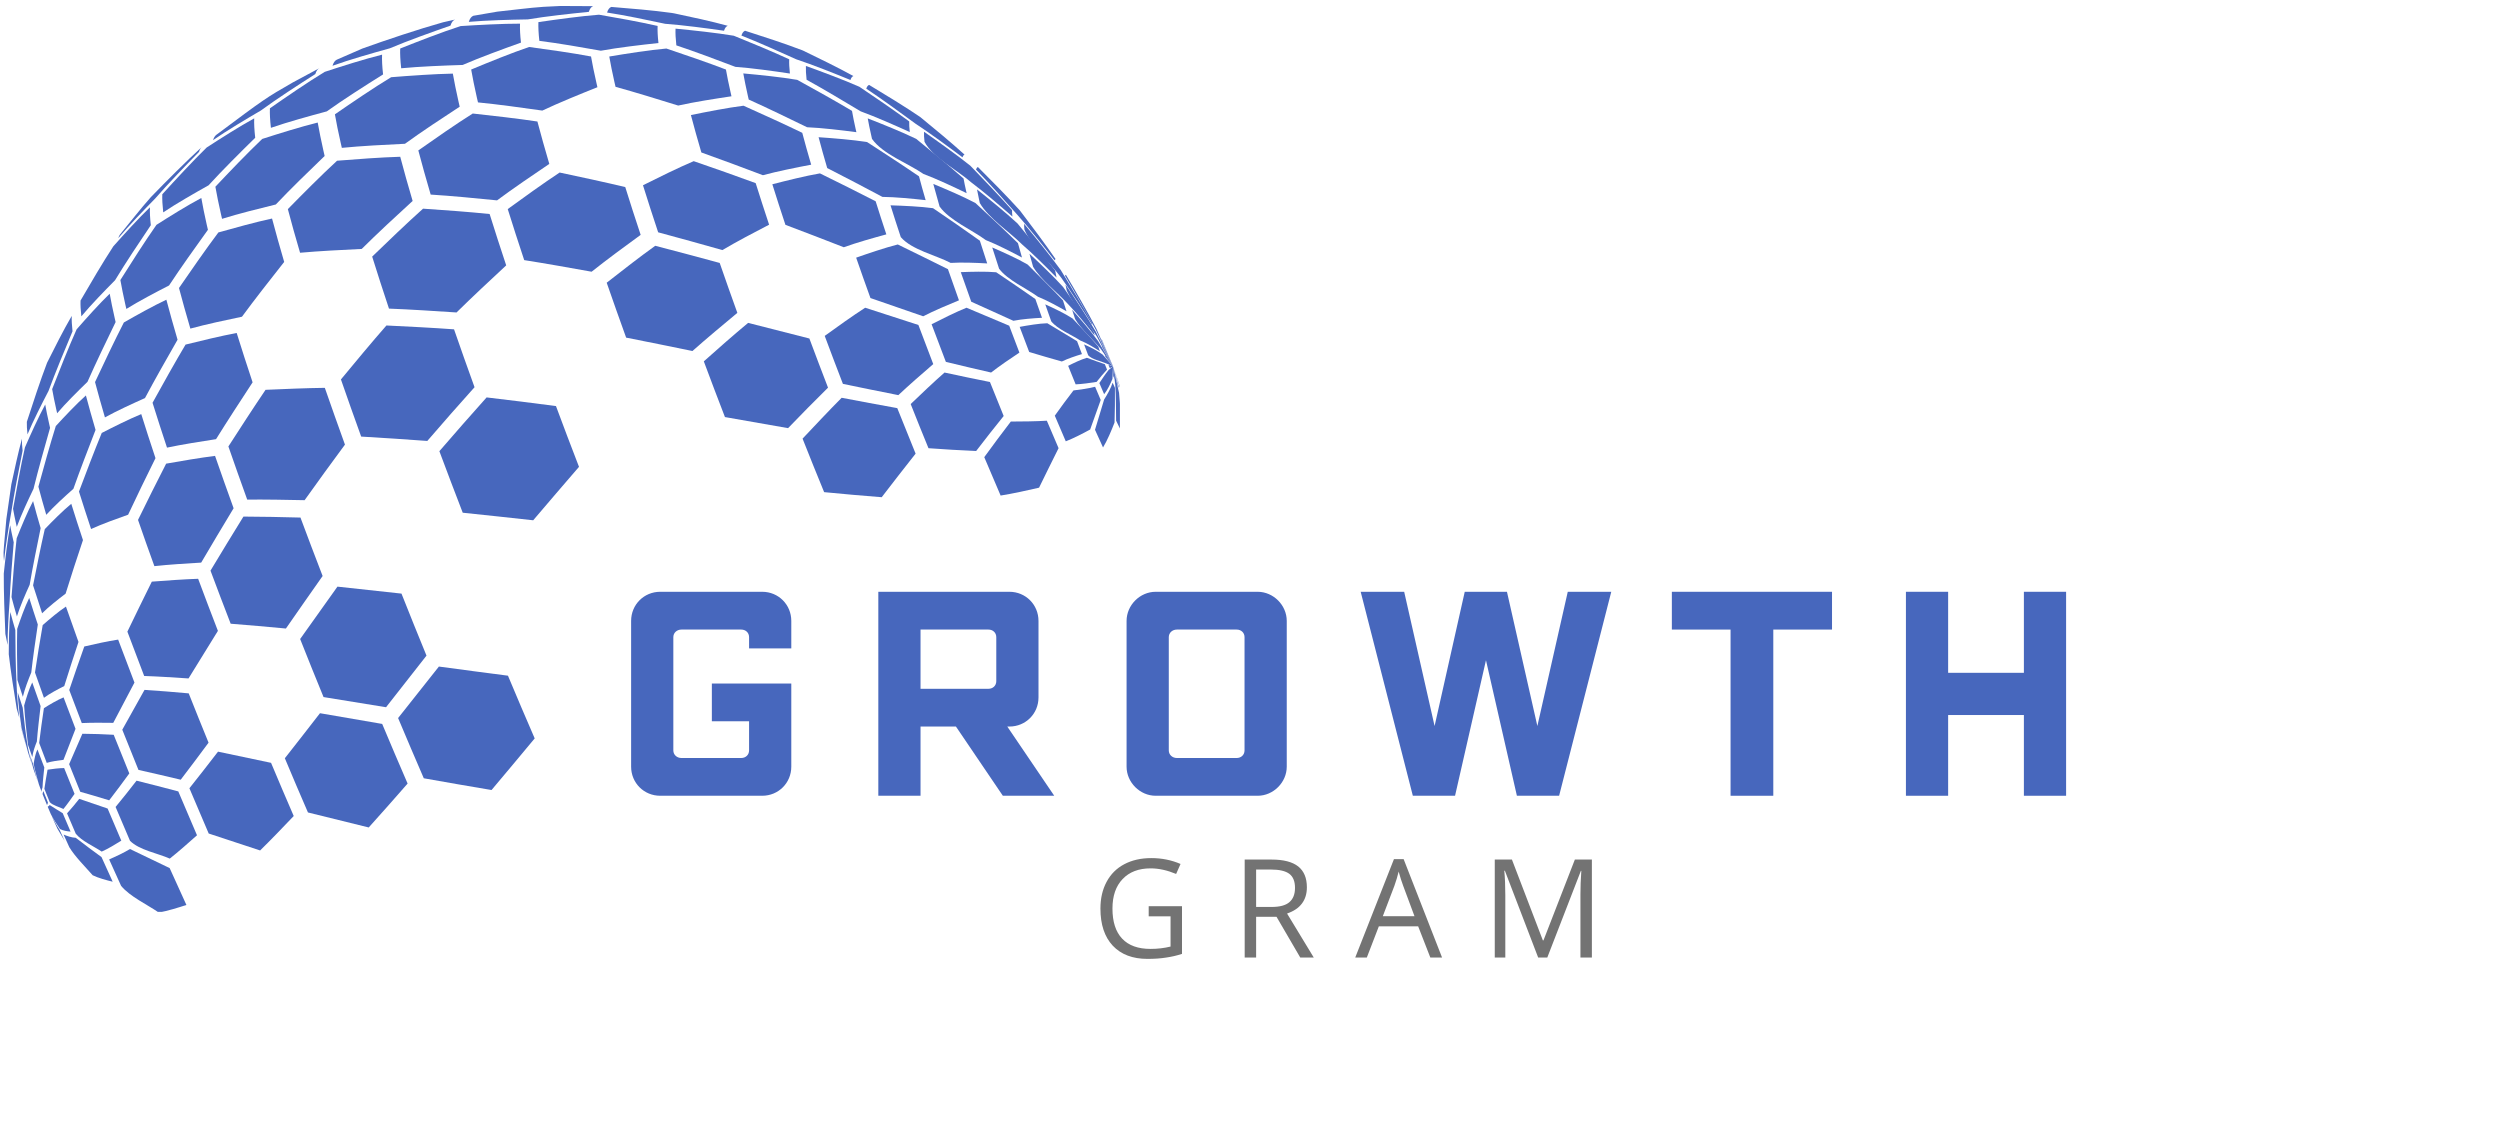 <svg xmlns="http://www.w3.org/2000/svg" xmlns:xlink="http://www.w3.org/1999/xlink" width="355" zoomAndPan="magnify" viewBox="0 0 266.25 120" height="160" preserveAspectRatio="xMidYMid meet" version="1.0"><defs><g/><clipPath id="07f6b1406d"><path d="M 64 0.637 L 78 0.637 L 78 4 L 64 4 Z M 64 0.637 " clip-rule="nonzero"/></clipPath><clipPath id="99ab297528"><path d="M 49 0.637 L 64 0.637 L 64 3 L 49 3 Z M 49 0.637 " clip-rule="nonzero"/></clipPath><clipPath id="dba6b91427"><path d="M 0.355 46 L 3 46 L 3 60 L 0.355 60 Z M 0.355 46 " clip-rule="nonzero"/></clipPath><clipPath id="d5bdfb852e"><path d="M 0.355 55 L 2 55 L 2 69 L 0.355 69 Z M 0.355 55 " clip-rule="nonzero"/></clipPath><clipPath id="d39d496183"><path d="M 0.355 65 L 3 65 L 3 77 L 0.355 77 Z M 0.355 65 " clip-rule="nonzero"/></clipPath><clipPath id="1cb164d091"><path d="M 11 90 L 20 90 L 20 97.117 L 11 97.117 Z M 11 90 " clip-rule="nonzero"/></clipPath><clipPath id="bf678b3cca"><path d="M 118 39 L 119.27 39 L 119.27 46 L 118 46 Z M 118 39 " clip-rule="nonzero"/></clipPath><clipPath id="dd6bfe872b"><path d="M 118 39 L 119.27 39 L 119.27 42 L 118 42 Z M 118 39 " clip-rule="nonzero"/></clipPath></defs><path fill="#4767bd" d="M 35.41 7.004 C 35.516 6.664 35.668 6.449 35.871 6.355 L 38.586 5.172 C 41.133 4.254 44.566 3.109 47.18 2.375 L 48.461 2.082 C 48.246 2.164 48.082 2.383 47.973 2.73 C 46.016 3.41 43.414 4.34 41.508 5.148 C 39.664 5.656 37.211 6.359 35.41 7.004 " fill-opacity="1" fill-rule="nonzero"/><path fill="#4767bd" d="M 22.691 14.926 C 22.77 14.672 22.875 14.492 23.012 14.383 L 23.059 14.344 C 28.191 10.516 28.289 10.441 31.176 8.785 L 34.023 7.254 C 33.828 7.352 33.68 7.562 33.582 7.887 C 31.812 9.012 29.469 10.535 27.781 11.77 C 26.23 12.676 24.168 13.902 22.691 14.926 " fill-opacity="1" fill-rule="nonzero"/><path fill="#4767bd" d="M 117.293 36.117 L 117.348 36.152 L 118.535 39.016 L 117.293 36.117 " fill-opacity="1" fill-rule="nonzero"/><path fill="#4767bd" d="M 113.43 29.379 C 113.449 29.316 113.48 29.277 113.516 29.262 C 114.527 30.969 115.859 33.258 116.77 35.023 L 118.535 39.016 L 116.699 35.117 C 115.746 33.379 114.461 31.07 113.43 29.379 " fill-opacity="1" fill-rule="nonzero"/><path fill="#4767bd" d="M 103.945 18.059 C 103.992 17.914 104.059 17.824 104.148 17.789 C 105.52 19.156 107.34 20.992 108.633 22.434 C 109.797 23.961 111.336 26.008 112.422 27.594 C 112.379 27.609 112.34 27.656 112.32 27.73 C 111.152 26.238 109.582 24.262 108.324 22.848 C 107.035 21.391 105.301 19.453 103.945 18.059 " fill-opacity="1" fill-rule="nonzero"/><path fill="#4767bd" d="M 92.258 9.445 C 92.324 9.23 92.426 9.094 92.559 9.043 C 94.215 10.039 96.418 11.379 98.012 12.469 C 99.449 13.641 101.352 15.219 102.723 16.465 C 102.629 16.504 102.555 16.598 102.508 16.754 C 101.027 15.645 99.043 14.176 97.496 13.168 C 95.941 12.023 93.863 10.512 92.258 9.445 " fill-opacity="1" fill-rule="nonzero"/><path fill="#4767bd" d="M 78.961 3.789 C 79.047 3.512 79.176 3.34 79.348 3.273 C 81.203 3.867 83.68 4.672 85.5 5.375 C 87.133 6.16 89.301 7.223 90.887 8.098 C 90.746 8.152 90.641 8.293 90.574 8.52 C 88.855 7.816 86.559 6.898 84.801 6.316 C 83.062 5.527 80.738 4.488 78.961 3.789 " fill-opacity="1" fill-rule="nonzero"/><g clip-path="url(#07f6b1406d)"><path fill="#4767bd" d="M 64.652 1.336 C 64.75 1.012 64.902 0.816 65.102 0.738 C 67.027 0.891 69.598 1.105 71.512 1.375 L 71.777 1.418 C 73.5 1.777 75.805 2.277 77.504 2.746 C 77.328 2.816 77.195 2.988 77.109 3.273 C 75.234 3.008 72.727 2.672 70.84 2.535 C 68.992 2.137 66.52 1.621 64.652 1.336 " fill-opacity="1" fill-rule="nonzero"/></g><g clip-path="url(#99ab297528)"><path fill="#4767bd" d="M 49.926 2.328 C 50.035 1.98 50.195 1.766 50.41 1.68 L 52.949 1.242 C 54.426 1.09 56.391 0.824 57.871 0.727 L 59.688 0.637 L 63.164 0.656 C 62.961 0.734 62.809 0.938 62.711 1.262 C 60.754 1.457 58.148 1.738 56.211 2.066 C 54.324 2.098 51.809 2.164 49.926 2.328 " fill-opacity="1" fill-rule="nonzero"/></g><path fill="#4767bd" d="M 12.598 25.359 C 12.645 25.207 12.703 25.082 12.773 24.984 C 13.754 23.789 15.027 22.16 16.059 21.004 C 17.652 19.359 19.805 17.195 21.496 15.652 C 21.371 15.766 21.27 15.938 21.195 16.176 C 19.766 17.637 17.867 19.598 16.527 21.141 C 15.316 22.375 13.715 24.039 12.598 25.359 " fill-opacity="1" fill-rule="nonzero"/><path fill="#4767bd" d="M 117.238 36.309 C 117.234 36.266 117.23 36.23 117.23 36.203 L 118.535 39.016 L 117.238 36.309 " fill-opacity="1" fill-rule="nonzero"/><path fill="#4767bd" d="M 109.102 24.453 C 109.074 24.207 109.062 24 109.07 23.836 C 110.273 25.285 111.859 27.234 112.969 28.758 C 114 30.441 115.363 32.691 116.316 34.422 C 116.312 34.469 116.316 34.531 116.324 34.602 C 115.367 33.066 114.07 31.027 113.008 29.562 C 111.859 28.012 109.848 26.234 109.102 24.453 " fill-opacity="1" fill-rule="nonzero"/><path fill="#4767bd" d="M 98.461 15.105 C 98.41 14.676 98.395 14.32 98.406 14.031 C 99.91 15.082 101.902 16.496 103.332 17.641 C 104.691 19.043 106.492 20.922 107.785 22.383 C 107.777 22.562 107.789 22.789 107.82 23.062 C 106.531 21.934 104.797 20.441 103.426 19.414 C 101.953 18.102 99.398 16.84 98.461 15.105 " fill-opacity="1" fill-rule="nonzero"/><path fill="#4767bd" d="M 85.902 8.492 C 85.836 7.906 85.812 7.414 85.828 7.023 C 87.555 7.648 89.848 8.5 91.527 9.242 C 93.137 10.324 95.273 11.781 96.832 12.934 C 96.82 13.238 96.84 13.613 96.891 14.066 C 95.34 13.363 93.262 12.441 91.664 11.859 C 89.949 10.828 87.656 9.457 85.902 8.492 " fill-opacity="1" fill-rule="nonzero"/><path fill="#4767bd" d="M 72.031 4.832 C 71.953 4.121 71.922 3.527 71.945 3.051 C 73.809 3.23 76.301 3.496 78.148 3.805 C 79.934 4.527 82.305 5.504 84.051 6.316 C 84.031 6.723 84.059 7.227 84.125 7.832 C 82.391 7.57 80.07 7.246 78.32 7.121 C 76.445 6.406 73.938 5.465 72.031 4.832 " fill-opacity="1" fill-rule="nonzero"/><path fill="#4767bd" d="M 57.441 4.352 C 57.352 3.555 57.32 2.887 57.34 2.355 C 59.27 2.074 61.848 1.715 63.793 1.566 C 65.672 1.887 68.176 2.336 70.035 2.766 C 70.016 3.25 70.043 3.855 70.125 4.582 C 68.281 4.781 65.816 5.066 63.992 5.402 C 62.031 5.051 59.418 4.598 57.441 4.352 " fill-opacity="1" fill-rule="nonzero"/><path fill="#4767bd" d="M 42.727 7.27 C 42.633 6.43 42.598 5.73 42.621 5.168 C 44.535 4.406 47.098 3.406 49.059 2.777 C 50.953 2.656 53.48 2.516 55.383 2.52 C 55.359 3.059 55.391 3.73 55.484 4.539 C 53.605 5.207 51.102 6.125 49.273 6.918 C 47.305 6.98 44.684 7.082 42.727 7.27 " fill-opacity="1" fill-rule="nonzero"/><path fill="#4767bd" d="M 28.852 13.613 C 28.758 12.781 28.723 12.094 28.746 11.535 C 30.469 10.332 32.785 8.742 34.586 7.652 C 36.402 7.055 38.836 6.281 40.691 5.82 C 40.668 6.383 40.703 7.082 40.797 7.926 C 38.973 9.066 36.551 10.609 34.801 11.863 C 33.004 12.344 30.609 13.004 28.852 13.613 " fill-opacity="1" fill-rule="nonzero"/><path fill="#4767bd" d="M 17.383 22.617 C 17.297 21.848 17.266 21.203 17.285 20.688 C 18.672 19.164 20.535 17.148 22.008 15.711 C 23.504 14.738 25.512 13.461 27.074 12.605 C 27.051 13.156 27.086 13.844 27.18 14.672 C 25.66 16.16 23.648 18.16 22.215 19.734 C 20.742 20.559 18.785 21.676 17.383 22.617 " fill-opacity="1" fill-rule="nonzero"/><path fill="#4767bd" d="M 8.664 33.691 C 8.586 33.02 8.559 32.457 8.578 32.008 C 9.59 30.258 10.957 27.93 12.066 26.238 C 13.203 24.957 14.738 23.266 15.969 22.078 C 15.945 22.586 15.977 23.223 16.062 23.984 C 14.891 25.719 13.336 28.047 12.254 29.844 C 11.145 30.965 9.672 32.477 8.664 33.691 " fill-opacity="1" fill-rule="nonzero"/><path fill="#4767bd" d="M 2.93 46.258 C 2.867 45.723 2.848 45.277 2.859 44.922 C 3.473 43.023 4.301 40.5 5.012 38.637 C 5.766 37.121 6.785 35.105 7.641 33.645 C 7.621 34.082 7.652 34.629 7.723 35.285 C 6.926 37.176 5.875 39.707 5.168 41.633 C 4.457 43 3.523 44.836 2.93 46.258 " fill-opacity="1" fill-rule="nonzero"/><g clip-path="url(#dba6b91427)"><path fill="#4767bd" d="M 0.426 59.762 C 0.387 59.395 0.371 59.09 0.379 58.844 L 0.418 58.203 L 0.676 55.281 L 1.207 51.586 C 1.527 50.121 1.938 48.168 2.34 46.723 C 2.324 47.066 2.348 47.496 2.406 48.008 C 2.012 49.965 1.5 52.578 1.199 54.551 C 0.926 56.109 0.582 58.191 0.426 59.762 " fill-opacity="1" fill-rule="nonzero"/></g><path fill="#4767bd" d="M 113.605 30.934 C 113.598 30.902 113.594 30.867 113.586 30.836 C 113.539 30.641 113.504 30.461 113.477 30.301 C 114.48 31.785 115.809 33.781 116.711 35.336 L 118.535 39.016 L 116.812 35.84 C 115.875 34.352 114.32 32.543 113.605 30.934 " fill-opacity="1" fill-rule="nonzero"/><path fill="#4767bd" d="M 104.352 21.625 C 104.336 21.551 104.316 21.477 104.301 21.402 C 104.199 20.949 104.117 20.539 104.051 20.172 C 105.375 21.227 107.133 22.652 108.371 23.805 C 109.594 25.289 111.215 27.281 112.375 28.816 C 112.406 29.004 112.449 29.215 112.5 29.449 C 112.512 29.488 112.52 29.523 112.527 29.562 C 111.453 28.465 110 27.012 108.832 26.012 C 107.504 24.68 105.293 23.254 104.352 21.625 " fill-opacity="1" fill-rule="nonzero"/><path fill="#4767bd" d="M 92.867 14.789 C 92.84 14.676 92.816 14.566 92.793 14.453 C 92.637 13.773 92.512 13.16 92.414 12.609 C 93.98 13.219 96.062 14.055 97.574 14.789 C 99.105 16.035 101.137 17.711 102.621 19.016 C 102.691 19.406 102.777 19.848 102.891 20.332 C 102.906 20.414 102.926 20.492 102.945 20.574 C 101.586 19.914 99.762 19.055 98.348 18.527 C 96.715 17.391 94.008 16.422 92.867 14.789 " fill-opacity="1" fill-rule="nonzero"/><path fill="#4767bd" d="M 79.738 10.602 C 79.703 10.457 79.672 10.316 79.641 10.176 C 79.445 9.309 79.285 8.523 79.16 7.82 C 80.891 7.977 83.195 8.211 84.906 8.504 C 86.668 9.473 89.012 10.773 90.738 11.809 C 90.836 12.383 90.965 13.02 91.125 13.73 C 91.152 13.844 91.18 13.961 91.207 14.078 C 89.637 13.871 87.535 13.617 85.953 13.551 C 84.098 12.645 81.621 11.449 79.738 10.602 " fill-opacity="1" fill-rule="nonzero"/><path fill="#4767bd" d="M 65.555 9.246 C 65.516 9.082 65.477 8.914 65.441 8.754 C 65.215 7.742 65.027 6.832 64.887 6.02 C 66.703 5.715 69.133 5.332 70.969 5.168 C 72.883 5.812 75.43 6.68 77.312 7.406 C 77.438 8.125 77.602 8.93 77.805 9.82 C 77.836 9.961 77.871 10.109 77.902 10.254 C 76.195 10.508 73.914 10.863 72.227 11.242 C 70.234 10.621 67.57 9.801 65.555 9.246 " fill-opacity="1" fill-rule="nonzero"/><path fill="#4767bd" d="M 50.906 10.906 C 50.863 10.727 50.824 10.547 50.781 10.367 C 50.535 9.277 50.336 8.289 50.18 7.406 C 52.016 6.641 54.469 5.641 56.352 5.004 C 58.336 5.27 60.98 5.645 62.945 6.016 C 63.09 6.84 63.277 7.766 63.512 8.789 C 63.547 8.953 63.586 9.121 63.625 9.289 C 61.848 9.996 59.484 10.957 57.758 11.777 C 55.707 11.484 52.969 11.105 50.906 10.906 " fill-opacity="1" fill-rule="nonzero"/><path fill="#4767bd" d="M 36.406 15.746 C 36.363 15.562 36.32 15.379 36.281 15.199 C 36.027 14.086 35.824 13.078 35.668 12.176 C 37.438 10.953 39.812 9.336 41.656 8.223 C 43.625 8.066 46.254 7.875 48.227 7.84 C 48.383 8.73 48.586 9.723 48.832 10.82 C 48.875 11 48.914 11.18 48.957 11.363 C 47.188 12.516 44.836 14.07 43.129 15.312 C 41.109 15.406 38.418 15.547 36.406 15.746 " fill-opacity="1" fill-rule="nonzero"/><path fill="#4767bd" d="M 23.648 23.305 C 23.605 23.129 23.566 22.953 23.527 22.781 C 23.285 21.715 23.09 20.746 22.938 19.887 C 24.406 18.328 26.375 16.27 27.926 14.797 C 29.688 14.23 32.043 13.496 33.836 13.051 C 33.996 13.949 34.199 14.953 34.449 16.066 C 34.492 16.246 34.531 16.43 34.574 16.613 C 32.988 18.137 30.883 20.18 29.375 21.777 C 27.648 22.199 25.344 22.773 23.648 23.305 " fill-opacity="1" fill-rule="nonzero"/><path fill="#4767bd" d="M 13.457 32.902 C 13.422 32.742 13.383 32.586 13.348 32.43 C 13.133 31.469 12.957 30.602 12.82 29.824 C 13.941 28.039 15.453 25.668 16.664 23.945 C 18.07 23.047 19.965 21.867 21.441 21.086 C 21.59 21.941 21.785 22.895 22.023 23.953 C 22.062 24.125 22.102 24.297 22.145 24.473 C 20.875 26.234 19.195 28.59 18.004 30.402 C 16.617 31.113 14.777 32.078 13.457 32.902 " fill-opacity="1" fill-rule="nonzero"/><path fill="#4767bd" d="M 6.086 44.012 C 6.055 43.879 6.023 43.746 5.996 43.617 C 5.816 42.816 5.668 42.09 5.555 41.441 C 6.305 39.52 7.316 36.965 8.156 35.082 C 9.18 33.91 10.562 32.359 11.684 31.281 C 11.82 32.043 11.992 32.895 12.207 33.836 C 12.238 33.992 12.273 34.145 12.312 34.301 C 11.387 36.199 10.168 38.734 9.316 40.668 C 8.312 41.637 6.988 42.949 6.086 44.012 " fill-opacity="1" fill-rule="nonzero"/><path fill="#4767bd" d="M 1.789 56.109 C 1.766 56.008 1.742 55.91 1.719 55.812 C 1.586 55.215 1.473 54.676 1.391 54.188 C 1.738 52.223 2.215 49.598 2.656 47.648 C 3.266 46.258 4.094 44.41 4.816 43.082 C 4.926 43.707 5.07 44.41 5.246 45.188 C 5.273 45.316 5.305 45.441 5.332 45.57 C 4.777 47.508 4.051 50.098 3.57 52.059 C 2.992 53.254 2.242 54.859 1.789 56.109 " fill-opacity="1" fill-rule="nonzero"/><g clip-path="url(#d5bdfb852e)"><path fill="#4767bd" d="M 0.812 68.672 C 0.797 68.613 0.785 68.555 0.77 68.496 C 0.688 68.133 0.625 67.809 0.57 67.516 C 0.488 65.59 0.391 63.016 0.402 61.086 C 0.566 59.539 0.801 57.469 1.082 55.938 C 1.164 56.395 1.27 56.91 1.398 57.48 C 1.418 57.57 1.441 57.664 1.461 57.758 C 1.301 59.652 1.098 62.172 1.023 64.066 C 0.918 65.445 0.797 67.289 0.812 68.672 " fill-opacity="1" fill-rule="nonzero"/></g><path fill="#4767bd" d="M 117.398 37.004 C 117.375 36.918 117.352 36.84 117.332 36.762 L 118.535 39.016 L 117.398 37.004 " fill-opacity="1" fill-rule="nonzero"/><path fill="#4767bd" d="M 110.023 28.406 C 109.883 27.918 109.754 27.457 109.637 27.023 C 110.746 28.051 112.207 29.441 113.219 30.562 C 114.219 31.98 115.547 33.879 116.48 35.344 C 116.512 35.469 116.551 35.602 116.59 35.742 C 115.766 34.699 114.648 33.312 113.719 32.359 C 112.629 31.156 110.848 29.805 110.023 28.406 " fill-opacity="1" fill-rule="nonzero"/><path fill="#4767bd" d="M 100.066 21.996 C 99.82 21.148 99.594 20.344 99.395 19.59 C 100.762 20.152 102.578 20.93 103.883 21.621 C 105.258 22.887 107.082 24.586 108.414 25.902 C 108.539 26.379 108.68 26.887 108.84 27.426 C 107.707 26.824 106.18 26.039 104.988 25.57 C 103.523 24.484 101.133 23.477 100.066 21.996 " fill-opacity="1" fill-rule="nonzero"/><path fill="#4767bd" d="M 88.098 17.898 C 87.758 16.742 87.449 15.645 87.18 14.613 C 88.734 14.719 90.805 14.883 92.344 15.129 C 94.012 16.207 96.234 17.656 97.875 18.781 C 98.082 19.578 98.32 20.426 98.582 21.316 C 97.203 21.164 95.359 20.98 93.977 20.969 C 92.219 20.035 89.875 18.797 88.098 17.898 " fill-opacity="1" fill-rule="nonzero"/><path fill="#4767bd" d="M 74.695 16.238 C 74.281 14.836 73.91 13.504 73.582 12.254 C 75.254 11.91 77.488 11.473 79.184 11.258 C 81.07 12.105 83.582 13.242 85.441 14.145 C 85.723 15.211 86.039 16.344 86.391 17.539 C 84.84 17.832 82.773 18.246 81.25 18.66 C 79.289 17.918 76.672 16.938 74.695 16.238 " fill-opacity="1" fill-rule="nonzero"/><path fill="#4767bd" d="M 45.867 20.723 C 45.379 19.066 44.941 17.496 44.551 16.02 C 46.27 14.809 48.57 13.207 50.348 12.09 C 52.418 12.316 55.176 12.629 57.234 12.941 C 57.609 14.359 58.031 15.867 58.5 17.457 C 56.809 18.594 54.566 20.125 52.934 21.34 C 50.816 21.125 47.992 20.852 45.867 20.723 " fill-opacity="1" fill-rule="nonzero"/><path fill="#4767bd" d="M 31.957 26.918 C 31.473 25.281 31.039 23.727 30.656 22.27 C 32.199 20.695 34.273 18.609 35.898 17.117 C 37.914 16.953 40.605 16.754 42.625 16.695 C 43.016 18.172 43.453 19.746 43.945 21.402 C 42.293 22.91 40.105 24.934 38.523 26.512 C 36.551 26.605 33.922 26.738 31.957 26.918 " fill-opacity="1" fill-rule="nonzero"/><path fill="#4767bd" d="M 20.273 34.996 C 19.824 33.473 19.422 32.027 19.062 30.672 C 20.297 28.875 21.953 26.492 23.258 24.754 C 24.965 24.273 27.242 23.648 28.973 23.273 C 29.355 24.723 29.789 26.266 30.266 27.895 C 28.895 29.629 27.074 31.949 25.77 33.73 C 24.113 34.074 21.902 34.547 20.273 34.996 " fill-opacity="1" fill-rule="nonzero"/><path fill="#4767bd" d="M 11.176 44.453 C 10.785 43.129 10.434 41.871 10.121 40.691 C 11.016 38.773 12.223 36.227 13.191 34.344 C 14.527 33.578 16.324 32.574 17.719 31.918 C 18.07 33.254 18.469 34.68 18.91 36.18 C 17.848 38.035 16.441 40.508 15.441 42.395 C 14.145 42.973 12.418 43.762 11.176 44.453 " fill-opacity="1" fill-rule="nonzero"/><path fill="#4767bd" d="M 4.926 54.828 C 4.617 53.773 4.336 52.773 4.09 51.832 C 4.621 49.887 5.34 47.297 5.945 45.371 C 6.871 44.363 8.129 43.027 9.148 42.117 C 9.453 43.266 9.797 44.496 10.176 45.785 C 9.449 47.66 8.484 50.164 7.816 52.059 C 6.918 52.855 5.73 53.934 4.926 54.828 " fill-opacity="1" fill-rule="nonzero"/><path fill="#4767bd" d="M 1.801 65.652 C 1.586 64.926 1.395 64.238 1.227 63.594 C 1.363 61.711 1.559 59.199 1.777 57.32 C 2.258 56.117 2.918 54.516 3.523 53.367 C 3.758 54.273 4.031 55.234 4.328 56.246 C 3.957 58.051 3.469 60.461 3.16 62.277 C 2.707 63.27 2.125 64.609 1.801 65.652 " fill-opacity="1" fill-rule="nonzero"/><g clip-path="url(#d39d496183)"><path fill="#4767bd" d="M 2.059 76.465 C 1.957 76.117 1.863 75.785 1.781 75.477 C 1.496 73.742 1.129 71.422 0.934 69.676 C 0.941 68.324 0.965 66.52 1.098 65.176 C 1.254 65.777 1.434 66.422 1.633 67.098 C 1.641 68.75 1.664 70.953 1.754 72.602 C 1.801 73.762 1.891 75.312 2.059 76.465 " fill-opacity="1" fill-rule="nonzero"/></g><path fill="#4767bd" d="M 2.516 78.523 L 2.254 77.535 L 2.129 77.035 C 2.195 77.297 2.273 77.578 2.363 77.871 L 2.844 79.664 C 2.746 79.32 2.613 78.867 2.516 78.523 " fill-opacity="1" fill-rule="nonzero"/><path fill="#4767bd" d="M 114.5 33.977 C 114.387 33.637 114.277 33.309 114.18 32.992 C 115.051 33.965 116.188 35.277 116.949 36.332 L 118.535 39.016 L 117.203 37.121 C 116.41 36.164 115.129 35.051 114.5 33.977 " fill-opacity="1" fill-rule="nonzero"/><path fill="#4767bd" d="M 106.402 28.617 C 106.141 27.836 105.898 27.078 105.672 26.355 C 106.82 26.852 108.348 27.539 109.43 28.164 C 110.578 29.297 112.102 30.816 113.207 31.992 C 113.32 32.363 113.445 32.75 113.582 33.152 C 112.691 32.645 111.492 31.98 110.543 31.605 C 109.309 30.699 107.316 29.844 106.402 28.617 " fill-opacity="1" fill-rule="nonzero"/><path fill="#4767bd" d="M 95.934 25.254 C 95.543 24.082 95.18 22.953 94.84 21.867 C 96.199 21.91 98.02 21.988 99.367 22.172 C 100.871 23.195 102.875 24.57 104.355 25.633 C 104.598 26.406 104.859 27.219 105.137 28.055 C 103.969 27.988 102.41 27.926 101.246 28 C 99.656 27.168 97.105 26.613 95.934 25.254 " fill-opacity="1" fill-rule="nonzero"/><path fill="#4767bd" d="M 83.648 23.945 C 83.152 22.453 82.688 21.012 82.254 19.625 C 83.766 19.234 85.789 18.73 87.324 18.465 C 89.113 19.344 91.492 20.523 93.258 21.438 C 93.609 22.566 93.992 23.742 94.395 24.961 C 93.023 25.332 91.199 25.848 89.863 26.332 C 88 25.605 85.516 24.645 83.648 23.945 " fill-opacity="1" fill-rule="nonzero"/><path fill="#4767bd" d="M 70.094 24.742 C 69.52 23.012 68.977 21.336 68.477 19.73 C 70.082 18.926 72.23 17.863 73.879 17.164 C 75.867 17.848 78.512 18.773 80.48 19.504 C 80.926 20.922 81.402 22.398 81.91 23.93 C 80.398 24.707 78.395 25.766 76.934 26.633 C 74.887 26.055 72.152 25.289 70.094 24.742 " fill-opacity="1" fill-rule="nonzero"/><path fill="#4767bd" d="M 55.828 27.703 C 55.203 25.824 54.617 24.008 54.074 22.266 C 55.711 21.074 57.906 19.492 59.602 18.375 C 61.703 18.82 64.504 19.422 66.59 19.922 C 67.098 21.555 67.645 23.254 68.23 25.012 C 66.645 26.164 64.539 27.715 63.008 28.938 C 60.855 28.551 57.984 28.039 55.828 27.703 " fill-opacity="1" fill-rule="nonzero"/><path fill="#4767bd" d="M 41.426 32.867 C 40.789 30.953 40.188 29.102 39.637 27.328 C 41.242 25.773 43.391 23.711 45.055 22.223 C 47.184 22.367 50.023 22.57 52.145 22.793 C 52.691 24.543 53.281 26.371 53.91 28.262 C 52.305 29.75 50.176 31.738 48.621 33.277 C 46.465 33.133 43.586 32.949 41.426 32.867 " fill-opacity="1" fill-rule="nonzero"/><path fill="#4767bd" d="M 17.785 47.672 C 17.238 46.02 16.723 44.426 16.246 42.895 C 17.277 41.023 18.668 38.535 19.762 36.699 C 21.387 36.293 23.559 35.77 25.207 35.461 C 25.73 37.145 26.297 38.902 26.902 40.719 C 25.719 42.523 24.148 44.934 23.008 46.77 C 21.438 47.012 19.34 47.344 17.785 47.672 " fill-opacity="1" fill-rule="nonzero"/><path fill="#4767bd" d="M 9.699 56.34 C 9.242 54.961 8.809 53.629 8.41 52.352 C 9.117 50.469 10.07 47.965 10.836 46.109 C 12.082 45.469 13.75 44.633 15.043 44.102 C 15.512 45.605 16.02 47.172 16.559 48.793 C 15.668 50.594 14.492 52.996 13.645 54.816 C 12.449 55.238 10.855 55.812 9.699 56.34 " fill-opacity="1" fill-rule="nonzero"/><path fill="#4767bd" d="M 4.484 65.316 C 4.145 64.289 3.824 63.293 3.523 62.34 C 3.875 60.539 4.355 58.141 4.77 56.352 C 5.582 55.508 6.684 54.398 7.59 53.652 C 7.973 54.891 8.391 56.184 8.836 57.52 C 8.266 59.227 7.512 61.504 6.988 63.223 C 6.207 63.816 5.176 64.625 4.484 65.316 " fill-opacity="1" fill-rule="nonzero"/><path fill="#4767bd" d="M 2.434 74.211 C 2.23 73.594 2.035 72.992 1.855 72.418 C 1.82 70.785 1.789 68.605 1.832 66.973 C 2.172 65.965 2.641 64.629 3.113 63.68 C 3.395 64.586 3.699 65.531 4.027 66.512 C 3.797 68.039 3.5 70.082 3.332 71.617 C 3.016 72.379 2.617 73.41 2.434 74.211 " fill-opacity="1" fill-rule="nonzero"/><path fill="#4767bd" d="M 3.477 81.656 C 3.355 81.285 3.191 80.789 3.074 80.414 L 2.977 80.098 L 2.293 77.508 C 2.133 76.383 1.93 74.879 1.891 73.742 C 2.055 74.262 2.23 74.805 2.418 75.367 C 2.555 76.645 2.75 78.352 2.973 79.621 C 3.121 80.23 3.277 81.059 3.477 81.656 " fill-opacity="1" fill-rule="nonzero"/><path fill="#4767bd" d="M 117.742 38.027 C 117.699 37.918 117.664 37.812 117.629 37.711 L 118.535 39.016 L 117.742 38.027 " fill-opacity="1" fill-rule="nonzero"/><path fill="#4767bd" d="M 111.957 34.219 C 111.734 33.602 111.523 33 111.32 32.414 C 112.211 32.816 113.398 33.379 114.223 33.914 C 115.059 34.797 116.172 35.977 116.965 36.898 C 117.023 37.07 117.086 37.242 117.148 37.422 C 116.547 37.027 115.727 36.52 115.055 36.266 C 114.129 35.645 112.652 35.09 111.957 34.219 " fill-opacity="1" fill-rule="nonzero"/><path fill="#4767bd" d="M 103.438 32.133 C 103.051 31.059 102.676 30.008 102.324 28.984 C 103.453 28.938 104.965 28.898 106.094 28.996 C 107.352 29.844 109.027 30.977 110.266 31.848 C 110.492 32.496 110.727 33.164 110.973 33.844 C 110.055 33.891 108.824 33.984 107.926 34.164 C 106.578 33.555 104.785 32.738 103.438 32.133 " fill-opacity="1" fill-rule="nonzero"/><path fill="#4767bd" d="M 92.703 31.742 C 92.172 30.277 91.664 28.84 91.18 27.441 C 92.496 26.98 94.262 26.379 95.613 26.035 C 97.219 26.82 99.359 27.867 100.957 28.668 C 101.328 29.746 101.719 30.855 102.129 31.984 C 100.973 32.457 99.434 33.109 98.32 33.684 C 96.637 33.098 94.391 32.324 92.703 31.742 " fill-opacity="1" fill-rule="nonzero"/><path fill="#4767bd" d="M 66.684 35.957 C 65.965 33.965 65.273 32.012 64.613 30.109 C 66.145 28.906 68.195 27.312 69.781 26.176 C 71.844 26.715 74.594 27.438 76.648 28.004 C 77.246 29.734 77.875 31.508 78.527 33.32 C 77.078 34.523 75.152 36.133 73.746 37.383 C 71.629 36.949 68.805 36.371 66.684 35.957 " fill-opacity="1" fill-rule="nonzero"/><path fill="#4767bd" d="M 38.465 46.496 C 37.715 44.422 36.996 42.391 36.309 40.41 C 37.746 38.672 39.668 36.355 41.156 34.664 C 43.316 34.766 46.199 34.914 48.355 35.074 C 49.051 37.078 49.777 39.137 50.539 41.238 C 49.016 42.941 46.992 45.223 45.508 46.961 C 43.398 46.809 40.578 46.613 38.465 46.496 " fill-opacity="1" fill-rule="nonzero"/><path fill="#4767bd" d="M 26.328 53.207 C 25.629 51.277 24.961 49.387 24.324 47.547 C 25.496 45.727 27.066 43.305 28.281 41.516 C 30.176 41.43 32.699 41.328 34.594 41.305 C 35.277 43.27 35.992 45.289 36.738 47.352 C 35.438 49.117 33.707 51.477 32.441 53.27 C 30.609 53.23 28.164 53.188 26.328 53.207 " fill-opacity="1" fill-rule="nonzero"/><path fill="#4767bd" d="M 16.441 60.293 C 15.832 58.613 15.25 56.969 14.699 55.371 C 15.582 53.566 16.773 51.164 17.695 49.379 C 19.254 49.102 21.336 48.746 22.902 48.551 C 23.531 50.367 24.191 52.23 24.879 54.129 C 23.836 55.863 22.445 58.172 21.426 59.918 C 19.93 60.004 17.93 60.129 16.441 60.293 " fill-opacity="1" fill-rule="nonzero"/><path fill="#4767bd" d="M 4.68 74.316 C 4.352 73.398 4.031 72.5 3.727 71.625 C 3.957 70.105 4.27 68.086 4.547 66.574 C 5.262 65.945 6.23 65.125 7.023 64.602 C 7.449 65.828 7.895 67.086 8.359 68.367 C 7.895 69.773 7.281 71.648 6.844 73.062 C 6.176 73.402 5.281 73.867 4.68 74.316 " fill-opacity="1" fill-rule="nonzero"/><path fill="#4767bd" d="M 3.441 80.621 C 3.281 80.18 3.129 79.75 2.984 79.328 C 2.832 78.074 2.645 76.398 2.57 75.137 C 2.785 74.387 3.086 73.379 3.434 72.68 C 3.719 73.496 4.016 74.336 4.324 75.195 C 4.191 76.324 4.012 77.832 3.926 78.969 C 3.73 79.449 3.496 80.109 3.441 80.621 " fill-opacity="1" fill-rule="nonzero"/><path fill="#4767bd" d="M 3.918 82.934 C 3.812 82.637 3.676 82.242 3.574 81.945 L 3.145 80.301 C 3.27 80.656 3.398 81.023 3.535 81.398 C 3.688 81.973 3.855 82.75 4.055 83.309 L 3.918 82.934 " fill-opacity="1" fill-rule="nonzero"/><path fill="#4767bd" d="M 115.895 37.844 C 115.742 37.449 115.598 37.062 115.453 36.676 C 116.07 36.953 116.895 37.355 117.434 37.766 L 118.535 39.016 L 117.785 38.695 C 117.219 38.441 116.32 38.297 115.895 37.844 " fill-opacity="1" fill-rule="nonzero"/><path fill="#4767bd" d="M 109.609 37.488 C 109.258 36.586 108.922 35.695 108.594 34.812 C 109.469 34.652 110.648 34.449 111.539 34.426 C 112.492 34.996 113.762 35.754 114.707 36.336 C 114.875 36.789 115.051 37.246 115.227 37.711 C 114.57 37.906 113.699 38.199 113.086 38.5 C 112.039 38.203 110.645 37.805 109.609 37.488 " fill-opacity="1" fill-rule="nonzero"/><path fill="#4767bd" d="M 100.734 38.539 C 100.215 37.188 99.707 35.848 99.215 34.531 C 100.316 33.973 101.789 33.234 102.934 32.773 C 104.297 33.348 106.117 34.113 107.48 34.688 C 107.832 35.629 108.195 36.586 108.566 37.551 C 107.645 38.16 106.426 38.992 105.551 39.676 C 104.105 39.344 102.176 38.895 100.734 38.539 " fill-opacity="1" fill-rule="nonzero"/><path fill="#4767bd" d="M 89.77 40.883 C 89.105 39.16 88.457 37.453 87.832 35.773 C 89.109 34.848 90.816 33.625 92.141 32.773 C 93.844 33.324 96.109 34.059 97.809 34.609 C 98.32 35.98 98.848 37.371 99.391 38.777 C 98.258 39.75 96.758 41.059 95.672 42.082 C 93.902 41.73 91.539 41.254 89.77 40.883 " fill-opacity="1" fill-rule="nonzero"/><path fill="#4767bd" d="M 77.207 44.418 C 76.434 42.414 75.68 40.434 74.957 38.484 C 76.355 37.234 78.23 35.582 79.676 34.387 C 81.633 34.883 84.242 35.547 86.199 36.051 C 86.84 37.773 87.504 39.52 88.184 41.285 C 86.895 42.566 85.184 44.281 83.93 45.598 C 81.914 45.246 79.223 44.773 77.207 44.418 " fill-opacity="1" fill-rule="nonzero"/><path fill="#4767bd" d="M 49.281 54.605 C 48.426 52.395 47.598 50.203 46.793 48.051 C 48.293 46.32 50.293 44.023 51.824 42.324 C 54.039 42.59 56.996 42.945 59.211 43.246 C 60 45.375 60.82 47.535 61.664 49.719 C 60.195 51.422 58.238 53.695 56.785 55.41 C 54.535 55.164 51.535 54.836 49.281 54.605 " fill-opacity="1" fill-rule="nonzero"/><path fill="#4767bd" d="M 24.566 66.426 C 23.828 64.52 23.113 62.633 22.418 60.773 C 23.461 59.039 24.859 56.734 25.926 55.016 C 27.746 55.031 30.176 55.059 32 55.121 C 32.762 57.168 33.547 59.246 34.359 61.344 C 33.18 63.02 31.613 65.254 30.449 66.938 C 28.684 66.773 26.332 66.559 24.566 66.426 " fill-opacity="1" fill-rule="nonzero"/><path fill="#4767bd" d="M 15.355 71.992 C 14.742 70.398 14.145 68.824 13.566 67.27 C 14.34 65.668 15.375 63.539 16.168 61.945 C 17.645 61.832 19.621 61.688 21.102 61.641 C 21.781 63.465 22.484 65.316 23.207 67.188 C 22.266 68.707 21.016 70.734 20.078 72.254 C 18.66 72.16 16.773 72.035 15.355 71.992 " fill-opacity="1" fill-rule="nonzero"/><path fill="#4767bd" d="M 8.711 77.008 C 8.254 75.82 7.805 74.645 7.375 73.484 C 7.848 72.09 8.48 70.234 8.977 68.852 C 10.051 68.598 11.492 68.281 12.582 68.117 C 13.145 69.621 13.723 71.152 14.32 72.695 C 13.645 73.98 12.742 75.699 12.062 76.984 C 11.059 76.969 9.715 76.957 8.711 77.008 " fill-opacity="1" fill-rule="nonzero"/><path fill="#4767bd" d="M 4.977 81.246 C 4.703 80.531 4.434 79.824 4.172 79.125 C 4.309 78.012 4.5 76.527 4.676 75.422 C 5.281 75.035 6.109 74.547 6.77 74.27 C 7.18 75.371 7.605 76.492 8.043 77.621 C 7.656 78.609 7.141 79.93 6.762 80.922 C 6.223 80.988 5.496 81.082 4.977 81.246 " fill-opacity="1" fill-rule="nonzero"/><path fill="#4767bd" d="M 4.445 84.348 L 4.277 83.91 L 4.137 83.523 C 3.957 82.875 3.703 82.012 3.586 81.348 C 3.656 80.879 3.773 80.238 3.988 79.816 C 4.227 80.449 4.469 81.09 4.719 81.738 C 4.648 82.371 4.555 83.211 4.531 83.848 C 4.48 83.988 4.406 84.203 4.445 84.348 " fill-opacity="1" fill-rule="nonzero"/><path fill="#4767bd" d="M 118.195 39.207 C 118.148 39.094 118.102 38.977 118.055 38.859 L 118.535 39.016 L 118.195 39.207 " fill-opacity="1" fill-rule="nonzero"/><path fill="#4767bd" d="M 114.555 40.934 C 114.285 40.277 114.02 39.617 113.758 38.961 C 114.34 38.668 115.125 38.285 115.754 38.105 C 116.324 38.316 117.09 38.598 117.668 38.789 C 117.746 38.98 117.82 39.172 117.898 39.363 C 117.551 39.742 117.098 40.262 116.789 40.672 C 116.121 40.781 115.227 40.906 114.555 40.934 " fill-opacity="1" fill-rule="nonzero"/><path fill="#4767bd" d="M 98.883 47.734 C 98.238 46.164 97.605 44.594 96.988 43.031 C 98.055 42.008 99.48 40.648 100.594 39.676 C 102.043 39.988 103.977 40.398 105.43 40.684 C 105.906 41.887 106.395 43.098 106.891 44.305 C 106 45.414 104.82 46.898 103.961 48.031 C 102.438 47.961 100.402 47.855 98.883 47.734 " fill-opacity="1" fill-rule="nonzero"/><path fill="#4767bd" d="M 87.77 52.414 C 86.988 50.512 86.223 48.609 85.473 46.715 C 86.711 45.398 88.363 43.645 89.637 42.363 C 91.414 42.703 93.781 43.148 95.559 43.465 C 96.199 45.074 96.852 46.691 97.512 48.312 C 96.422 49.699 94.969 51.551 93.902 52.953 C 92.062 52.805 89.605 52.602 87.77 52.414 " fill-opacity="1" fill-rule="nonzero"/><path fill="#4767bd" d="M 34.457 74.238 C 33.609 72.172 32.777 70.105 31.965 68.055 C 33.152 66.379 34.738 64.145 35.938 62.477 C 37.984 62.695 40.715 62.988 42.758 63.219 C 43.629 65.414 44.516 67.621 45.422 69.824 C 44.129 71.477 42.406 73.672 41.113 75.32 C 39.117 74.996 36.453 74.559 34.457 74.238 " fill-opacity="1" fill-rule="nonzero"/><path fill="#4767bd" d="M 14.746 81.996 C 14.16 80.566 13.586 79.137 13.023 77.715 C 13.734 76.441 14.684 74.746 15.391 73.473 C 16.805 73.566 18.688 73.707 20.098 73.844 C 20.789 75.586 21.492 77.34 22.211 79.094 C 21.328 80.281 20.152 81.867 19.246 83.039 C 17.898 82.719 16.098 82.293 14.746 81.996 " fill-opacity="1" fill-rule="nonzero"/><path fill="#4767bd" d="M 8.547 84.324 C 8.145 83.344 7.75 82.359 7.363 81.383 C 7.785 80.41 8.352 79.117 8.773 78.145 C 9.773 78.156 11.109 78.188 12.109 78.254 C 12.652 79.621 13.207 80.996 13.77 82.371 C 13.137 83.234 12.293 84.391 11.629 85.234 C 10.707 84.957 9.477 84.582 8.547 84.324 " fill-opacity="1" fill-rule="nonzero"/><path fill="#4767bd" d="M 5.297 85.426 C 5.105 84.953 4.914 84.48 4.727 84.012 C 4.816 83.398 4.949 82.582 5.066 81.973 C 5.594 81.887 6.301 81.805 6.832 81.797 C 7.191 82.707 7.562 83.625 7.941 84.547 C 7.594 85.035 7.137 85.695 6.754 86.156 C 6.316 85.938 5.629 85.785 5.297 85.426 " fill-opacity="1" fill-rule="nonzero"/><path fill="#4767bd" d="M 4.977 85.668 C 4.738 85.094 4.738 85.094 4.625 84.805 L 4.531 84.562 C 4.547 84.48 4.57 84.375 4.59 84.293 L 4.625 84.273 C 4.781 84.672 4.945 85.07 5.105 85.469 C 5.074 85.547 5.07 85.684 5 85.727 L 4.977 85.668 " fill-opacity="1" fill-rule="nonzero"/><path fill="#4767bd" d="M 117.59 41.984 C 117.422 41.59 117.25 41.191 117.082 40.797 C 117.367 40.367 117.746 39.797 118.07 39.402 L 118.535 39.016 L 118.477 40.352 C 118.262 40.867 117.941 41.551 117.59 41.984 " fill-opacity="1" fill-rule="nonzero"/><path fill="#4767bd" d="M 113.504 47 C 113.109 46.098 112.723 45.184 112.336 44.27 C 112.922 43.453 113.703 42.371 114.324 41.582 C 115.02 41.496 115.953 41.375 116.629 41.191 C 116.828 41.664 117.027 42.133 117.227 42.598 C 116.891 43.539 116.438 44.801 116.102 45.742 C 115.34 46.16 114.312 46.691 113.504 47 " fill-opacity="1" fill-rule="nonzero"/><path fill="#4767bd" d="M 106.566 52.777 C 105.98 51.426 105.398 50.059 104.824 48.688 C 105.66 47.543 106.781 46.016 107.652 44.895 C 108.805 44.891 110.34 44.879 111.488 44.805 C 111.902 45.785 112.316 46.762 112.738 47.73 C 112.109 48.992 111.273 50.672 110.66 51.938 C 109.438 52.223 107.805 52.582 106.566 52.777 " fill-opacity="1" fill-rule="nonzero"/><path fill="#4767bd" d="M 45.133 82.887 C 44.215 80.766 43.301 78.621 42.398 76.473 C 43.703 74.828 45.441 72.637 46.742 70.988 C 48.949 71.285 51.887 71.68 54.098 71.961 C 55.035 74.199 55.984 76.43 56.945 78.641 C 55.57 80.293 53.738 82.496 52.348 84.137 C 50.184 83.77 47.297 83.281 45.133 82.887 " fill-opacity="1" fill-rule="nonzero"/><path fill="#4767bd" d="M 32.797 86.527 C 31.969 84.617 31.145 82.691 30.336 80.754 C 31.461 79.32 32.965 77.402 34.078 75.957 C 36.066 76.301 38.715 76.758 40.703 77.098 C 41.594 79.227 42.5 81.348 43.41 83.449 C 42.176 84.859 40.527 86.738 39.27 88.125 C 37.328 87.652 34.734 87.016 32.797 86.527 " fill-opacity="1" fill-rule="nonzero"/><path fill="#4767bd" d="M 22.227 88.77 C 21.535 87.172 20.848 85.562 20.172 83.949 C 21.094 82.785 22.316 81.234 23.219 80.051 C 24.914 80.406 27.172 80.879 28.867 81.242 C 29.664 83.141 30.469 85.035 31.281 86.906 C 30.223 88.02 28.801 89.5 27.703 90.574 C 26.059 90.035 23.867 89.316 22.227 88.77 " fill-opacity="1" fill-rule="nonzero"/><path fill="#4767bd" d="M 13.844 89.543 C 13.328 88.352 12.816 87.148 12.309 85.941 C 12.992 85.109 13.891 83.996 14.543 83.141 C 15.875 83.477 17.656 83.93 18.988 84.285 C 19.645 85.852 20.309 87.41 20.98 88.957 C 20.125 89.719 18.98 90.734 18.082 91.441 C 16.809 90.875 14.82 90.535 13.844 89.543 " fill-opacity="1" fill-rule="nonzero"/><path fill="#4767bd" d="M 8.066 88.785 C 7.754 88.07 7.445 87.348 7.141 86.621 C 7.547 86.172 8.07 85.559 8.438 85.078 C 9.348 85.383 10.555 85.793 11.461 86.109 C 11.941 87.258 12.426 88.398 12.918 89.531 C 12.309 89.91 11.488 90.41 10.832 90.695 C 9.996 90.129 8.695 89.574 8.066 88.785 " fill-opacity="1" fill-rule="nonzero"/><path fill="#4767bd" d="M 5.41 86.695 L 5.348 86.551 C 5.266 86.359 5.156 86.105 5.078 85.914 C 5.152 85.879 5.246 85.805 5.293 85.738 C 5.707 86.004 6.258 86.355 6.68 86.605 C 6.957 87.262 7.234 87.918 7.516 88.566 C 7.168 88.535 6.684 88.465 6.383 88.289 C 6.078 87.816 5.645 87.203 5.41 86.695 " fill-opacity="1" fill-rule="nonzero"/><path fill="#4767bd" d="M 118.707 40.391 C 118.66 40.281 118.609 40.168 118.559 40.059 L 118.535 39.016 L 118.707 40.391 " fill-opacity="1" fill-rule="nonzero"/><path fill="#4767bd" d="M 117.473 47.656 C 117.188 47.039 116.902 46.41 116.617 45.773 C 116.91 44.805 117.301 43.52 117.59 42.551 C 117.91 42.043 118.316 41.336 118.496 40.758 C 118.578 40.941 118.66 41.125 118.742 41.305 C 118.746 42.414 118.742 43.895 118.699 45 C 118.383 45.816 117.93 46.906 117.473 47.656 " fill-opacity="1" fill-rule="nonzero"/><g clip-path="url(#1cb164d091)"><path fill="#4767bd" d="M 12.895 94.34 C 12.473 93.422 12.047 92.484 11.625 91.531 C 12.305 91.234 13.207 90.809 13.844 90.422 C 15.109 91.035 16.797 91.852 18.07 92.453 C 18.664 93.781 19.258 95.094 19.852 96.379 C 18.98 96.664 17.809 97.027 16.91 97.184 C 15.695 96.344 13.828 95.484 12.895 94.34 " fill-opacity="1" fill-rule="nonzero"/></g><path fill="#4767bd" d="M 7.383 90.23 C 7.18 89.789 6.977 89.34 6.773 88.883 C 7.141 89.035 7.66 89.215 8.062 89.223 C 8.879 89.848 9.973 90.68 10.812 91.281 C 11.207 92.168 11.605 93.043 12 93.902 C 11.348 93.746 10.473 93.512 9.871 93.215 C 9.105 92.336 7.984 91.23 7.383 90.23 " fill-opacity="1" fill-rule="nonzero"/><path fill="#4767bd" d="M 5.77 87.504 C 5.691 87.328 5.59 87.098 5.512 86.926 C 5.762 87.371 6.07 87.98 6.359 88.402 C 6.531 88.789 6.703 89.172 6.879 89.547 L 6.109 88.242 C 6.004 88.02 5.867 87.723 5.77 87.504 " fill-opacity="1" fill-rule="nonzero"/><g clip-path="url(#bf678b3cca)"><path fill="#4767bd" d="M 119.367 45.832 C 119.207 45.512 119.043 45.172 118.871 44.812 L 118.867 44.805 C 118.859 43.668 118.844 42.156 118.781 41.027 L 118.535 39.016 L 119.18 41.844 C 119.281 43.039 119.406 44.633 119.367 45.832 " fill-opacity="1" fill-rule="nonzero"/></g><g clip-path="url(#dd6bfe872b)"><path fill="#4767bd" d="M 119.188 41.355 C 119.148 41.281 119.105 41.203 119.062 41.117 L 118.535 39.016 L 119.188 41.355 " fill-opacity="1" fill-rule="nonzero"/><path fill="#4767bd" d="M 119.523 41.887 C 119.5 41.859 119.473 41.824 119.445 41.781 L 118.535 39.016 L 119.523 41.887 " fill-opacity="1" fill-rule="nonzero"/></g><g fill="#4767bd" fill-opacity="1"><g transform="translate(65.511, 84.748)"><g><path d="M 4.801 -21.723 C 3.07 -21.723 1.703 -20.352 1.703 -18.621 L 1.703 -3.098 C 1.703 -1.367 3.07 0 4.801 0 L 15.664 0 C 17.395 0 18.762 -1.367 18.762 -3.098 L 18.762 -11.949 L 10.301 -11.949 L 10.301 -7.93 L 14.266 -7.93 L 14.266 -4.828 C 14.266 -4.355 13.902 -4.02 13.43 -4.02 L 7.062 -4.02 C 6.59 -4.02 6.199 -4.355 6.199 -4.828 L 6.199 -16.891 C 6.199 -17.367 6.59 -17.699 7.062 -17.699 L 13.43 -17.699 C 13.902 -17.699 14.266 -17.367 14.266 -16.891 L 14.266 -15.691 L 18.762 -15.691 L 18.762 -18.621 C 18.762 -20.352 17.395 -21.723 15.664 -21.723 Z M 4.801 -21.723 "/></g></g></g><g fill="#4767bd" fill-opacity="1"><g transform="translate(91.838, 84.748)"><g><path d="M 1.703 -21.723 L 1.703 0 L 6.199 0 L 6.199 -7.371 L 9.969 -7.371 L 14.965 0 L 20.438 0 L 15.438 -7.371 L 15.664 -7.371 C 17.395 -7.371 18.762 -8.738 18.762 -10.469 L 18.762 -18.621 C 18.762 -20.352 17.395 -21.723 15.664 -21.723 Z M 6.199 -11.391 L 6.199 -17.699 L 13.43 -17.699 C 13.902 -17.699 14.266 -17.367 14.266 -16.891 L 14.266 -12.199 C 14.266 -11.727 13.902 -11.391 13.43 -11.391 Z M 6.199 -11.391 "/></g></g></g><g fill="#4767bd" fill-opacity="1"><g transform="translate(118.277, 84.748)"><g><path d="M 4.801 -21.723 C 3.125 -21.723 1.703 -20.297 1.703 -18.621 L 1.703 -3.098 C 1.703 -1.426 3.125 0 4.801 0 L 15.664 0 C 17.336 0 18.762 -1.426 18.762 -3.098 L 18.762 -18.621 C 18.762 -20.297 17.336 -21.723 15.664 -21.723 Z M 7.062 -17.699 L 13.43 -17.699 C 13.902 -17.699 14.266 -17.367 14.266 -16.891 L 14.266 -4.828 C 14.266 -4.355 13.902 -4.02 13.43 -4.02 L 7.062 -4.02 C 6.59 -4.02 6.199 -4.355 6.199 -4.828 L 6.199 -16.891 C 6.199 -17.367 6.59 -17.699 7.062 -17.699 Z M 7.062 -17.699 "/></g></g></g><g fill="#4767bd" fill-opacity="1"><g transform="translate(144.604, 84.748)"><g><path d="M 0.309 -21.723 L 5.863 0 L 10.359 0 L 13.652 -14.434 L 16.945 0 L 21.441 0 L 26.996 -21.723 L 22.363 -21.723 L 19.125 -7.426 L 15.887 -21.723 L 11.391 -21.723 L 8.18 -7.426 L 4.941 -21.723 Z M 0.309 -21.723 "/></g></g></g><g fill="#4767bd" fill-opacity="1"><g transform="translate(177.743, 84.748)"><g><path d="M 0.309 -21.723 L 0.309 -17.699 L 6.562 -17.699 L 6.562 0 L 11.113 0 L 11.113 -17.699 L 17.367 -17.699 L 17.367 -21.723 Z M 0.309 -21.723 "/></g></g></g><g fill="#4767bd" fill-opacity="1"><g transform="translate(201.278, 84.748)"><g><path d="M 1.703 -21.723 L 1.703 0 L 6.199 0 L 6.199 -8.598 L 14.266 -8.598 L 14.266 0 L 18.762 0 L 18.762 -21.723 L 14.266 -21.723 L 14.266 -13.094 L 6.199 -13.094 L 6.199 -21.723 Z M 1.703 -21.723 "/></g></g></g><g fill="#737373" fill-opacity="1"><g transform="translate(116.305, 101.981)"><g><path d="M 6.031 -5.469 L 9.578 -5.469 L 9.578 -0.391 C 9.023 -0.211 8.461 -0.082 7.891 0 C 7.316 0.094 6.656 0.141 5.906 0.141 C 4.32 0.141 3.086 -0.328 2.203 -1.266 C 1.328 -2.203 0.891 -3.52 0.891 -5.219 C 0.891 -6.301 1.109 -7.25 1.547 -8.062 C 1.984 -8.883 2.609 -9.508 3.422 -9.938 C 4.242 -10.375 5.207 -10.594 6.312 -10.594 C 7.426 -10.594 8.461 -10.383 9.422 -9.969 L 8.953 -8.906 C 8.004 -9.301 7.098 -9.5 6.234 -9.5 C 4.961 -9.5 3.969 -9.117 3.25 -8.359 C 2.531 -7.609 2.172 -6.562 2.172 -5.219 C 2.172 -3.812 2.516 -2.742 3.203 -2.016 C 3.891 -1.285 4.898 -0.922 6.234 -0.922 C 6.961 -0.922 7.672 -1.004 8.359 -1.172 L 8.359 -4.391 L 6.031 -4.391 Z M 6.031 -5.469 "/></g></g></g><g fill="#737373" fill-opacity="1"><g transform="translate(131.121, 101.981)"><g><path d="M 2.656 -4.344 L 2.656 0 L 1.438 0 L 1.438 -10.438 L 4.297 -10.438 C 5.578 -10.438 6.523 -10.191 7.141 -9.703 C 7.754 -9.211 8.062 -8.473 8.062 -7.484 C 8.062 -6.109 7.359 -5.176 5.953 -4.688 L 8.797 0 L 7.359 0 L 4.828 -4.344 Z M 2.656 -5.391 L 4.312 -5.391 C 5.164 -5.391 5.789 -5.555 6.188 -5.891 C 6.594 -6.234 6.797 -6.742 6.797 -7.422 C 6.797 -8.117 6.594 -8.617 6.188 -8.922 C 5.781 -9.223 5.129 -9.375 4.234 -9.375 L 2.656 -9.375 Z M 2.656 -5.391 "/></g></g></g><g fill="#737373" fill-opacity="1"><g transform="translate(144.331, 101.981)"><g><path d="M 8 0 L 6.703 -3.328 L 2.516 -3.328 L 1.234 0 L 0 0 L 4.125 -10.484 L 5.156 -10.484 L 9.25 0 Z M 6.312 -4.406 L 5.109 -7.641 C 4.953 -8.055 4.789 -8.562 4.625 -9.156 C 4.52 -8.695 4.367 -8.191 4.172 -7.641 L 2.938 -4.406 Z M 6.312 -4.406 "/></g></g></g><g fill="#737373" fill-opacity="1"><g transform="translate(157.754, 101.981)"><g><path d="M 6.062 0 L 2.516 -9.25 L 2.453 -9.25 C 2.523 -8.52 2.562 -7.648 2.562 -6.641 L 2.562 0 L 1.438 0 L 1.438 -10.438 L 3.266 -10.438 L 6.562 -1.828 L 6.625 -1.828 L 9.969 -10.438 L 11.781 -10.438 L 11.781 0 L 10.562 0 L 10.562 -6.734 C 10.562 -7.504 10.594 -8.336 10.656 -9.234 L 10.609 -9.234 L 7.031 0 Z M 6.062 0 "/></g></g></g></svg>